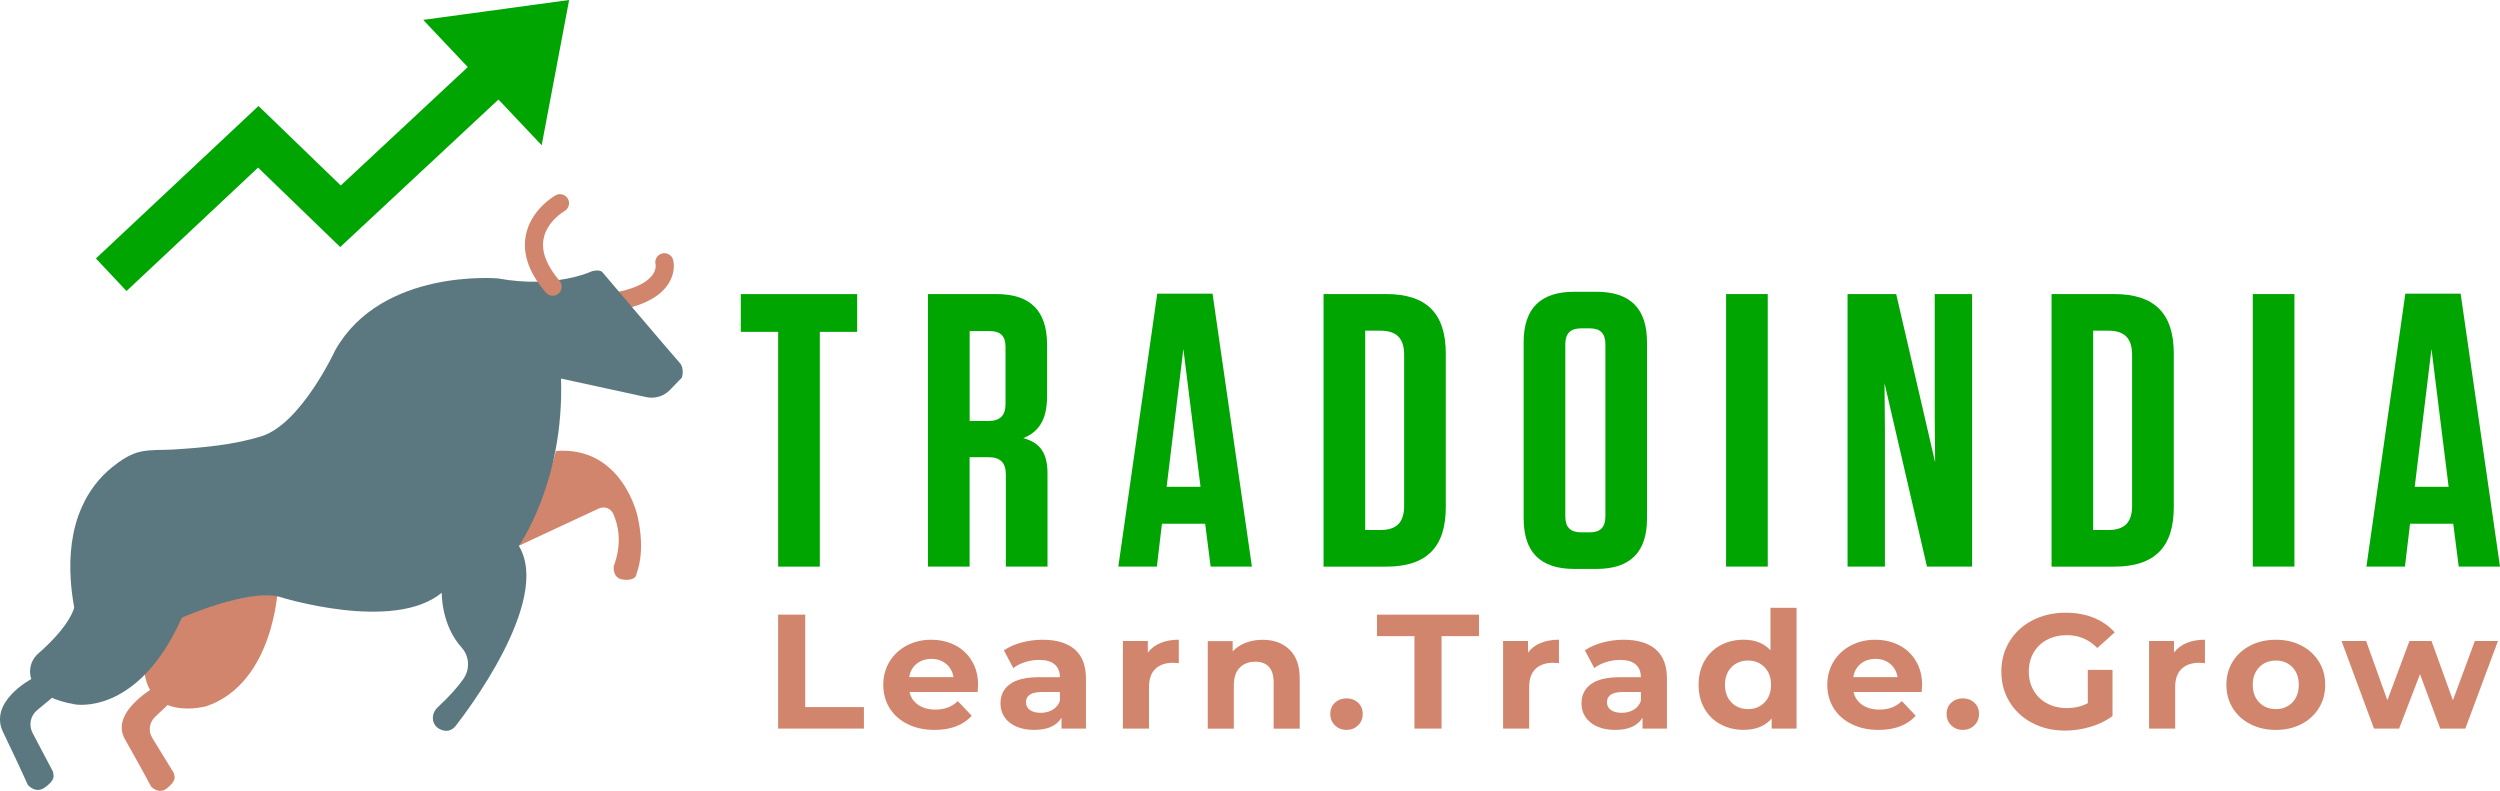 <?xml version="1.0" encoding="utf-8"?>
<!-- Generator: Adobe Illustrator 27.3.1, SVG Export Plug-In . SVG Version: 6.00 Build 0)  -->
<svg version="1.1" id="Layer_1" xmlns="http://www.w3.org/2000/svg" xmlns:xlink="http://www.w3.org/1999/xlink" x="0px" y="0px"
	 viewBox="0 0 511.88 161.93" style="enable-background:new 0 0 511.88 161.93;" xml:space="preserve">
<style type="text/css">
	.st0{fill:#D1856D;}
	.st1{fill:#00A502;}
	.st2{fill:#5B7880;}
	.st3{fill:#00A502;}
</style>
<g>
	<g>
		<path class="st0" d="M159.32,125.85h5.55v18.93h12.02v4.4h-17.57V125.85z"/>
		<path class="st0" d="M200.17,141.69h-13.94c0.25,1.11,0.84,1.99,1.78,2.63c0.94,0.65,2.1,0.97,3.49,0.97
			c0.96,0,1.81-0.14,2.55-0.42c0.74-0.28,1.43-0.72,2.07-1.32l2.84,3c-1.73,1.93-4.27,2.9-7.6,2.9c-2.08,0-3.92-0.39-5.51-1.18
			c-1.6-0.79-2.83-1.88-3.7-3.28c-0.87-1.4-1.3-2.99-1.3-4.77c0-1.76,0.43-3.34,1.28-4.75c0.86-1.41,2.03-2.51,3.53-3.3
			c1.49-0.79,3.17-1.18,5.02-1.18c1.8,0,3.44,0.38,4.9,1.13c1.46,0.76,2.61,1.84,3.44,3.25c0.83,1.41,1.25,3.05,1.25,4.92
			C200.27,140.35,200.24,140.82,200.17,141.69z M187.67,135.92c-0.82,0.67-1.32,1.58-1.51,2.73h9.07c-0.18-1.13-0.69-2.04-1.51-2.72
			c-0.82-0.68-1.83-1.02-3.01-1.02C189.51,134.92,188.49,135.25,187.67,135.92z"/>
		<path class="st0" d="M220.06,132.97c1.53,1.32,2.29,3.32,2.29,5.98v10.23h-5v-2.23c-1,1.67-2.88,2.5-5.62,2.5
			c-1.42,0-2.64-0.23-3.68-0.7c-1.04-0.47-1.83-1.11-2.38-1.93c-0.55-0.82-0.82-1.75-0.82-2.8c0-1.67,0.64-2.98,1.93-3.93
			c1.29-0.96,3.28-1.43,5.98-1.43h4.25c0-1.13-0.35-2-1.06-2.62c-0.71-0.61-1.77-0.92-3.18-0.92c-0.98,0-1.95,0.15-2.89,0.45
			c-0.95,0.3-1.75,0.71-2.41,1.22l-1.92-3.63c1-0.69,2.21-1.22,3.61-1.6c1.4-0.38,2.85-0.57,4.33-0.57
			C216.34,130.99,218.53,131.65,220.06,132.97z M215.51,145.34c0.71-0.41,1.21-1.02,1.51-1.82v-1.83h-3.66
			c-2.19,0-3.29,0.7-3.29,2.1c0,0.67,0.27,1.2,0.8,1.58c0.54,0.39,1.27,0.58,2.21,0.58C213.99,145.95,214.8,145.75,215.51,145.34z"
			/>
		<path class="st0" d="M237.61,131.65c1.08-0.44,2.33-0.67,3.75-0.67v4.8c-0.59-0.04-0.99-0.07-1.2-0.07c-1.53,0-2.73,0.42-3.6,1.25
			c-0.87,0.83-1.3,2.08-1.3,3.75v8.47h-5.34v-17.93h5.1v2.37C235.67,132.75,236.53,132.1,237.61,131.65z"/>
		<path class="st0" d="M264.01,132.99c1.4,1.33,2.11,3.31,2.11,5.93v10.27h-5.34v-9.47c0-1.42-0.32-2.48-0.96-3.18
			c-0.64-0.7-1.56-1.05-2.77-1.05c-1.35,0-2.42,0.41-3.22,1.22c-0.8,0.81-1.2,2.02-1.2,3.62v8.87h-5.34v-17.93h5.1v2.1
			c0.71-0.76,1.59-1.34,2.64-1.75c1.05-0.41,2.2-0.62,3.46-0.62C260.77,130.99,262.61,131.65,264.01,132.99z"/>
		<path class="st0" d="M273.34,148.52c-0.64-0.62-0.96-1.4-0.96-2.33c0-0.96,0.32-1.73,0.96-2.32c0.64-0.59,1.43-0.88,2.36-0.88
			c0.94,0,1.72,0.29,2.36,0.88c0.64,0.59,0.96,1.36,0.96,2.32c0,0.93-0.32,1.71-0.96,2.33c-0.64,0.62-1.43,0.93-2.36,0.93
			C274.77,149.45,273.98,149.14,273.34,148.52z"/>
		<path class="st0" d="M289.61,130.25h-7.67v-4.4h20.89v4.4h-7.67v18.93h-5.55V130.25z"/>
		<path class="st0" d="M315.45,131.65c1.08-0.44,2.33-0.67,3.75-0.67v4.8c-0.59-0.04-0.99-0.07-1.2-0.07c-1.53,0-2.73,0.42-3.6,1.25
			c-0.87,0.83-1.3,2.08-1.3,3.75v8.47h-5.34v-17.93h5.1v2.37C313.5,132.75,314.36,132.1,315.45,131.65z"/>
		<path class="st0" d="M339.02,132.97c1.53,1.32,2.29,3.32,2.29,5.98v10.23h-5v-2.23c-1,1.67-2.88,2.5-5.62,2.5
			c-1.42,0-2.64-0.23-3.68-0.7c-1.04-0.47-1.83-1.11-2.38-1.93c-0.55-0.82-0.82-1.75-0.82-2.8c0-1.67,0.64-2.98,1.93-3.93
			c1.29-0.96,3.28-1.43,5.98-1.43h4.25c0-1.13-0.35-2-1.06-2.62c-0.71-0.61-1.77-0.92-3.18-0.92c-0.98,0-1.95,0.15-2.89,0.45
			c-0.95,0.3-1.75,0.71-2.41,1.22l-1.92-3.63c1-0.69,2.21-1.22,3.61-1.6c1.4-0.38,2.85-0.57,4.33-0.57
			C335.3,130.99,337.49,131.65,339.02,132.97z M334.47,145.34c0.71-0.41,1.21-1.02,1.51-1.82v-1.83h-3.66c-2.19,0-3.29,0.7-3.29,2.1
			c0,0.67,0.27,1.2,0.8,1.58c0.54,0.39,1.27,0.58,2.21,0.58C332.95,145.95,333.76,145.75,334.47,145.34z"/>
		<path class="st0" d="M367.85,124.45v24.73h-5.1v-2.07c-1.32,1.56-3.24,2.33-5.75,2.33c-1.74,0-3.3-0.38-4.71-1.13
			c-1.4-0.75-2.51-1.83-3.3-3.23c-0.8-1.4-1.2-3.02-1.2-4.87s0.4-3.47,1.2-4.87c0.8-1.4,1.9-2.48,3.3-3.23s2.97-1.13,4.71-1.13
			c2.35,0,4.19,0.72,5.51,2.17v-8.7H367.85z M361.28,143.84c0.89-0.9,1.34-2.11,1.34-3.62c0-1.51-0.44-2.72-1.34-3.62
			c-0.89-0.9-2.01-1.35-3.36-1.35c-1.37,0-2.5,0.45-3.39,1.35c-0.89,0.9-1.34,2.11-1.34,3.62c0,1.51,0.45,2.72,1.34,3.62
			c0.89,0.9,2.02,1.35,3.39,1.35C359.27,145.19,360.39,144.74,361.28,143.84z"/>
		<path class="st0" d="M393.46,141.69h-13.94c0.25,1.11,0.84,1.99,1.78,2.63c0.94,0.65,2.1,0.97,3.49,0.97
			c0.96,0,1.81-0.14,2.55-0.42c0.74-0.28,1.43-0.72,2.07-1.32l2.84,3c-1.73,1.93-4.27,2.9-7.6,2.9c-2.08,0-3.92-0.39-5.51-1.18
			c-1.6-0.79-2.83-1.88-3.7-3.28c-0.87-1.4-1.3-2.99-1.3-4.77c0-1.76,0.43-3.34,1.28-4.75c0.86-1.41,2.03-2.51,3.53-3.3
			c1.49-0.79,3.17-1.18,5.02-1.18c1.8,0,3.44,0.38,4.9,1.13c1.46,0.76,2.61,1.84,3.44,3.25c0.83,1.41,1.25,3.05,1.25,4.92
			C393.57,140.35,393.53,140.82,393.46,141.69z M380.97,135.92c-0.82,0.67-1.32,1.58-1.51,2.73h9.07c-0.18-1.13-0.69-2.04-1.51-2.72
			c-0.82-0.68-1.83-1.02-3.01-1.02C382.8,134.92,381.79,135.25,380.97,135.92z"/>
		<path class="st0" d="M399.53,148.52c-0.64-0.62-0.96-1.4-0.96-2.33c0-0.96,0.32-1.73,0.96-2.32c0.64-0.59,1.43-0.88,2.36-0.88
			c0.94,0,1.72,0.29,2.36,0.88c0.64,0.59,0.96,1.36,0.96,2.32c0,0.93-0.32,1.71-0.96,2.33c-0.64,0.62-1.43,0.93-2.36,0.93
			C400.95,149.45,400.16,149.14,399.53,148.52z"/>
		<path class="st0" d="M427.47,137.15h5.07v9.47c-1.3,0.96-2.81,1.69-4.52,2.2c-1.71,0.51-3.44,0.77-5.17,0.77
			c-2.49,0-4.73-0.52-6.71-1.55c-1.99-1.03-3.54-2.47-4.67-4.3c-1.13-1.83-1.69-3.91-1.69-6.22s0.56-4.38,1.69-6.22
			c1.13-1.83,2.7-3.27,4.71-4.3c2.01-1.03,4.27-1.55,6.78-1.55c2.1,0,4.01,0.34,5.72,1.03c1.71,0.69,3.15,1.69,4.31,3l-3.56,3.2
			c-1.71-1.75-3.78-2.63-6.2-2.63c-1.53,0-2.89,0.31-4.07,0.93c-1.19,0.62-2.11,1.5-2.77,2.63c-0.66,1.13-0.99,2.43-0.99,3.9
			c0,1.44,0.33,2.73,0.99,3.87c0.66,1.13,1.58,2.02,2.76,2.65c1.18,0.63,2.52,0.95,4.02,0.95c1.6,0,3.04-0.33,4.31-1V137.15z"/>
		<path class="st0" d="M447.72,131.65c1.08-0.44,2.33-0.67,3.75-0.67v4.8c-0.59-0.04-0.99-0.07-1.2-0.07c-1.53,0-2.73,0.42-3.6,1.25
			c-0.87,0.83-1.3,2.08-1.3,3.75v8.47h-5.34v-17.93h5.1v2.37C445.77,132.75,446.64,132.1,447.72,131.65z"/>
		<path class="st0" d="M460.77,148.27c-1.54-0.79-2.75-1.88-3.61-3.28c-0.87-1.4-1.3-2.99-1.3-4.77s0.43-3.37,1.3-4.77
			c0.87-1.4,2.07-2.49,3.61-3.28c1.54-0.79,3.28-1.18,5.22-1.18c1.94,0,3.67,0.39,5.2,1.18c1.53,0.79,2.73,1.88,3.6,3.28
			c0.87,1.4,1.3,2.99,1.3,4.77s-0.43,3.37-1.3,4.77s-2.07,2.5-3.6,3.28c-1.53,0.79-3.26,1.18-5.2,1.18
			C464.05,149.45,462.31,149.06,460.77,148.27z M469.36,143.84c0.88-0.9,1.32-2.11,1.32-3.62c0-1.51-0.44-2.72-1.32-3.62
			c-0.88-0.9-2-1.35-3.37-1.35s-2.5,0.45-3.39,1.35s-1.34,2.11-1.34,3.62c0,1.51,0.45,2.72,1.34,3.62c0.89,0.9,2.02,1.35,3.39,1.35
			S468.48,144.74,469.36,143.84z"/>
		<path class="st0" d="M511.46,131.25l-6.68,17.93h-5.14l-4.14-11.13l-4.28,11.13h-5.14l-6.64-17.93h5.03l4.35,12.13l4.52-12.13
			h4.52l4.38,12.13l4.49-12.13H511.46z"/>
	</g>
</g>
<g>
	<g>
		<g>
			<g>
				<g>
					<g>
						<polygon class="st1" points="25.9,59.59 19.64,52.92 52.93,21.7 69.77,37.98 102.51,7.46 108.75,14.14 69.66,50.58 
							52.84,34.32 						"/>
					</g>
					<g>
						<polygon class="st1" points="116.53,0 86.65,4.07 110.91,29.74 						"/>
					</g>
				</g>
				<g>
					<g>
						<g>
							<path class="st0" d="M126.92,63.44c-0.86,0-1.63-0.6-1.82-1.48c-0.21-1,0.44-1.99,1.44-2.19c4.68-0.97,6.51-2.56,7.23-3.73
								c0.63-1.02,0.47-1.85,0.47-1.86c-0.27-0.99,0.32-2.01,1.31-2.28c0.99-0.27,2.01,0.32,2.28,1.31
								c0.06,0.24,0.58,2.37-0.89,4.77c-1.6,2.6-4.84,4.42-9.64,5.42C127.17,63.43,127.05,63.44,126.92,63.44z"/>
						</g>
					</g>
					<path class="st0" d="M106.22,111.75l16.38-7.63c1.13-0.53,2.48-0.04,2.98,1.1c0.95,2.15,1.89,5.93,0.09,10.69
						c0,0-0.34,2.23,1.6,2.72c0,0,3.01,0.63,3.11-1.36c0,0,1.84-4.03,0.19-11.45c0,0-3.01-14.51-16.74-13.49
						c0,0-2.67,10.63-7.91,18.73"/>
					<path class="st0" d="M34.49,144.19l-2.76,2.62c-1.17,1.11-1.41,2.9-0.56,4.27l4.41,7.18c0.23,0.9,0.54,1.49-1.26,3.04
						s-3.38-0.25-3.38-0.25s-1.64-3.13-5.37-9.71c-3.16-5.57,6.28-10.77,6.28-10.77L34.49,144.19z"/>
					<path class="st0" d="M56.89,120.41c0,0-0.73,19.36-14.56,24.17c0,0-12.59,3.57-12.88-8.57c-0.29-12.13,13.15-14.56,13.15-14.56
						L56.89,120.41z"/>
					<path class="st2" d="M121.17,55.55c0,0-7.47,3.59-19.22,1.46c0,0-23.78-2.14-33.29,14.66c0,0-6.99,15.14-15.14,17.66
						c-5.78,1.79-12.02,2.33-18.04,2.71c-2.19,0.14-4.41-0.03-6.57,0.41c-2.24,0.46-4.2,1.8-5.95,3.21c-2.7,2.17-4.81,5-6.21,8.16
						c-2.07,4.64-2.59,9.82-2.27,14.85c0.12,1.91,0.37,3.81,0.71,5.7c0,0-0.57,3.5-7.38,9.46c-1.99,1.75-2.24,4.82-0.46,6.78
						c1.35,1.48,3.75,2.9,7.98,3.61c0,0,12.88,2.47,21.91-17.76c0,0,13.39-5.9,19.87-4.29c0,0,23.37,7.42,33.34-0.8
						c0,0-0.17,6.52,4.08,11.24c1.61,1.78,1.72,4.45,0.34,6.42c-1.06,1.51-2.7,3.42-5.26,5.8c-0.64,0.6-1.03,1.44-0.98,2.32
						c0.03,0.63,0.28,1.33,1,1.89c0,0,2.09,1.6,3.69-0.44c1.6-2.04,19.8-25.57,12.91-36.83c0,0,9.32-13.01,8.64-34.26l17.46,3.8
						c1.75,0.38,3.58-0.17,4.83-1.46l2.46-2.54c0,0,0.59-1.9-0.46-3.03c-1.06-1.13-15.8-18.53-15.8-18.53S122.9,55.07,121.17,55.55z
						"/>
					<path class="st2" d="M6.31,139.1c0,0-8.67,4.6-5.69,10.79c3.52,7.3,5.06,10.77,5.06,10.77s1.57,2.04,3.6,0.51
						s1.75-2.18,1.57-3.17l-4.18-7.93c-0.83-1.57-0.45-3.51,0.92-4.65l3.08-2.56l0.8-3.18c0,0-2.91-1.8-3-1.77
						C8.38,137.95,6.31,139.1,6.31,139.1z"/>
					<g>
						<path class="st0" d="M113.16,60.55c-0.52,0-1.04-0.22-1.41-0.65c-3.39-3.95-4.78-7.84-4.12-11.56
							c0.96-5.4,5.91-8.23,6.12-8.35c0.89-0.5,2.03-0.18,2.53,0.71c0.5,0.89,0.18,2.02-0.71,2.52c-0.08,0.04-3.66,2.15-4.29,5.78
							c-0.44,2.57,0.66,5.42,3.28,8.47c0.67,0.78,0.58,1.95-0.2,2.62C114.02,60.4,113.59,60.55,113.16,60.55z"/>
					</g>
				</g>
			</g>
		</g>
	</g>
	<g>
		<g>
			<g>
				<g>
					<g>
						<g>
							<path class="st3" d="M159.33,116.01V67.95h-7.65v-7.73h23.83v7.73h-7.65v48.07H159.33z"/>
						</g>
					</g>
					<g>
						<g>
							<path class="st3" d="M214.48,97.04v18.97h-8.53V97.2c0-2.47-1.12-3.59-3.59-3.59h-3.83v22.4h-8.53v-55.8h14.03
								c6.94,0,10.36,3.43,10.36,10.36V81.1c0,4.94-1.75,7.33-4.86,8.61C213.05,90.66,214.48,92.82,214.48,97.04z M202.69,67.79
								h-4.15V86.2h3.83c2.39,0,3.51-1.12,3.51-3.43v-11.8C205.88,68.82,204.84,67.79,202.69,67.79z"/>
						</g>
					</g>
					<g>
						<g>
							<path class="st3" d="M256.33,116.01h-8.45l-1.12-8.77h-8.85l-1.04,8.77h-7.89l7.97-55.88h11.32L256.33,116.01z M238.87,99.67
								h6.94l-3.51-28.22L238.87,99.67z"/>
						</g>
					</g>
					<g>
						<g>
							<path class="st3" d="M271,60.21h12.83c8.29,0,12.2,3.99,12.2,12.2v31.41c0,8.21-3.91,12.2-12.2,12.2H271V60.21z
								 M279.53,108.52h3.11c3.35,0,4.86-1.59,4.86-4.94V72.65c0-3.35-1.51-4.94-4.86-4.94h-3.11V108.52z"/>
						</g>
					</g>
					<g>
						<g>
							<path class="st3" d="M326.87,116.49h-4.54c-6.94,0-10.36-3.43-10.36-10.36V70.1c0-6.94,3.43-10.36,10.36-10.36h4.54
								c6.94,0,10.36,3.43,10.36,10.36v36.03C337.24,113.06,333.81,116.49,326.87,116.49z M325.52,67.23h-1.75
								c-2.23,0-3.27,1.04-3.27,3.27v35.23c0,2.23,1.04,3.27,3.27,3.27h1.75c2.15,0,3.19-1.04,3.19-3.27V70.5
								C328.71,68.26,327.67,67.23,325.52,67.23z"/>
						</g>
					</g>
					<g>
						<g>
							<path class="st3" d="M361.95,116.01h-8.53v-55.8h8.53V116.01z"/>
						</g>
					</g>
					<g>
						<g>
							<path class="st3" d="M394.55,116.01l-8.69-37.55l0.08,9.81v27.74h-7.65v-55.8h9.96l7.97,34.44l-0.08-9.33V60.21h7.65v55.8
								H394.55z"/>
						</g>
					</g>
					<g>
						<g>
							<path class="st3" d="M420.06,60.21h12.83c8.29,0,12.2,3.99,12.2,12.2v31.41c0,8.21-3.91,12.2-12.2,12.2h-12.83V60.21z
								 M428.58,108.52h3.11c3.35,0,4.86-1.59,4.86-4.94V72.65c0-3.35-1.51-4.94-4.86-4.94h-3.11V108.52z"/>
						</g>
					</g>
					<g>
						<g>
							<path class="st3" d="M469.79,116.01h-8.53v-55.8h8.53V116.01z"/>
						</g>
					</g>
					<g>
						<g>
							<path class="st3" d="M511.88,116.01h-8.45l-1.12-8.77h-8.85l-1.04,8.77h-7.89l7.97-55.88h11.32L511.88,116.01z M494.42,99.67
								h6.94l-3.51-28.22L494.42,99.67z"/>
						</g>
					</g>
				</g>
			</g>
		</g>
	</g>
</g>
</svg>

